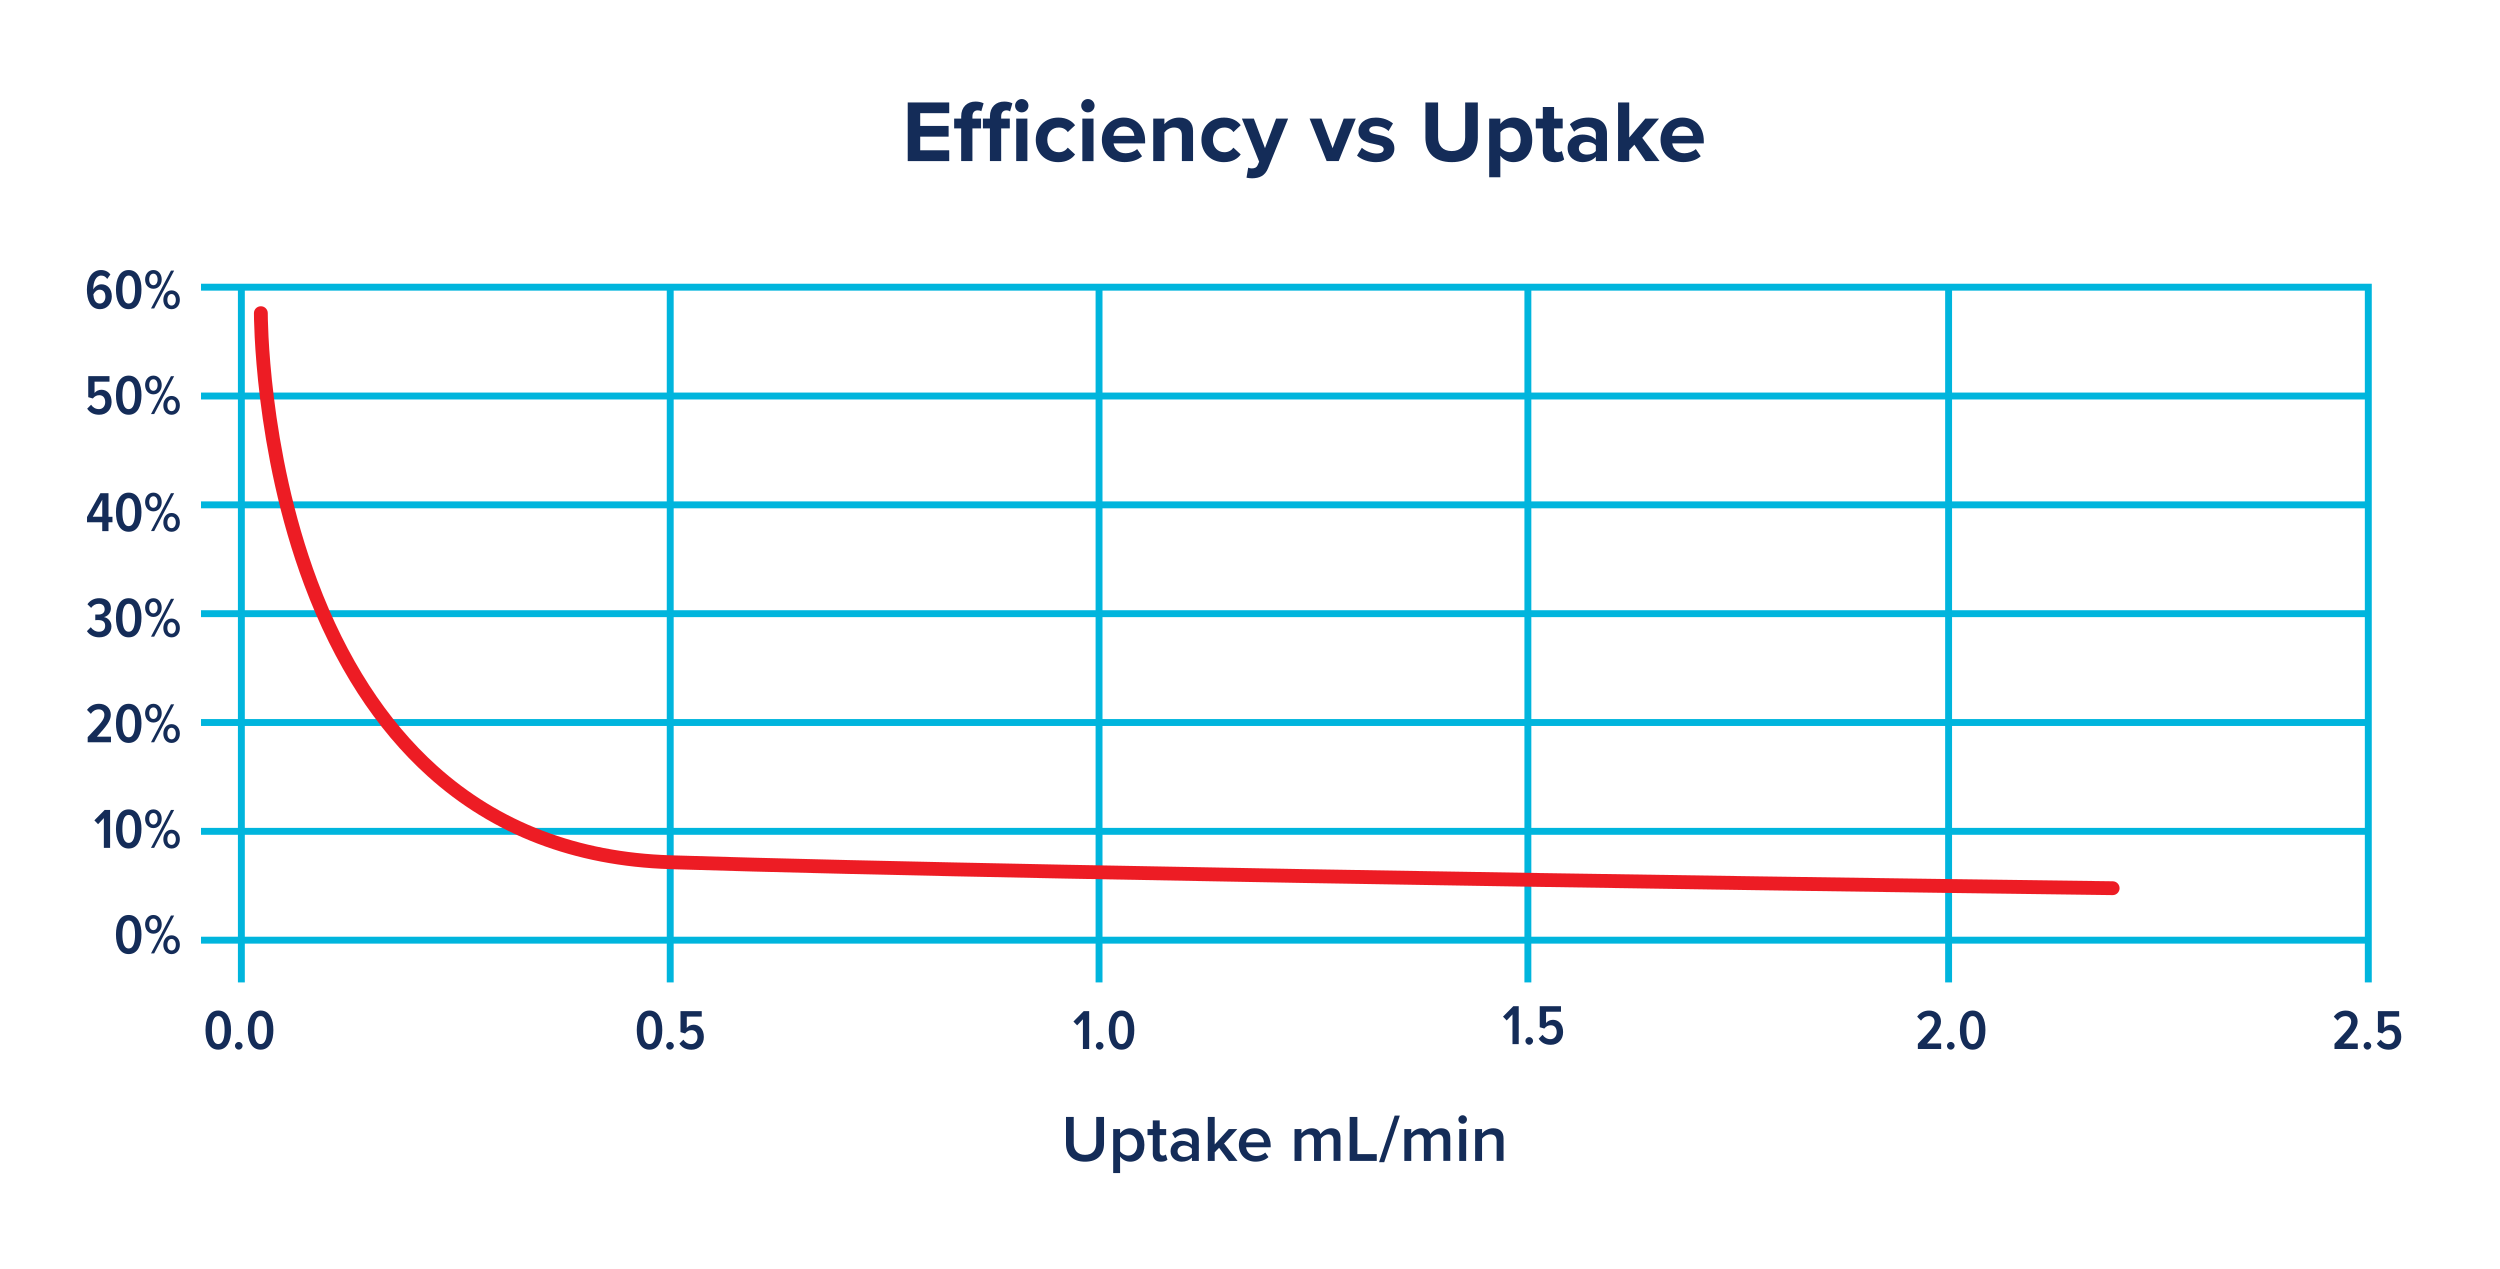 <?xml version="1.0" encoding="UTF-8"?><svg id="Layer_2" xmlns="http://www.w3.org/2000/svg" viewBox="0 0 1023.6 519.71"><defs><style>.cls-1{fill:none;}.cls-1,.cls-2,.cls-3,.cls-4{stroke-width:0px;}.cls-2{fill:#142c58;}.cls-3{fill:#ed1c24;}.cls-4{fill:#00b5dd;}</style></defs><g id="Layer_2-2"><rect class="cls-4" x="82.3" y="160.73" width="887.38" height="2.83"/><rect class="cls-4" x="82.3" y="205.29" width="887.38" height="2.83"/><rect class="cls-4" x="82.3" y="249.85" width="887.38" height="2.83"/><rect class="cls-4" x="82.3" y="294.41" width="887.38" height="2.83"/><rect class="cls-4" x="82.3" y="338.97" width="887.38" height="2.83"/><rect class="cls-4" x="82.3" y="383.53" width="887.38" height="2.83"/><rect class="cls-4" x="97.41" y="117.58" width="2.83" height="284.66"/><rect class="cls-4" x="273" y="117.58" width="2.83" height="284.66"/><rect class="cls-4" x="448.58" y="117.58" width="2.83" height="284.66"/><rect class="cls-4" x="624.16" y="117.58" width="2.83" height="284.66"/><rect class="cls-4" x="796.42" y="117.58" width="2.83" height="284.66"/><polygon class="cls-4" points="971.1 402.24 968.26 402.24 968.26 119 82.3 119 82.3 116.17 971.1 116.17 971.1 402.24"/><path class="cls-3" d="m865.01,366.5h-.04c-4.22-.05-423.62-5.38-590.65-10.64-39.22-1.24-72.62-14.05-99.27-38.1-21.25-19.17-38.22-45.46-50.45-78.14-20.73-55.38-20.63-110.86-20.63-111.41,0-1.56,1.28-2.82,2.83-2.82h.02c1.57,0,2.83,1.29,2.82,2.85,0,.54-.08,55.11,20.32,109.53,11.91,31.78,28.38,57.29,48.95,75.83,25.61,23.09,57.77,35.4,95.59,36.59,166.97,5.26,586.32,10.59,590.54,10.64,1.57.02,2.82,1.3,2.8,2.87-.02,1.55-1.28,2.8-2.83,2.8Z"/><path class="cls-2" d="m371.66,41.95h16.99v4.39h-11.88v5.22h11.63v4.39h-11.63v5.58h11.88v4.43h-16.99v-24.01Z"/><path class="cls-2" d="m393.55,52.57h-2.88v-4h2.88v-.94c0-3.78,2.45-6.05,5.87-6.05,1.3,0,2.48.29,3.31.72l-.94,3.24c-.4-.25-.94-.36-1.48-.36-1.3,0-2.16.86-2.16,2.52v.86h3.53v4h-3.53v13.39h-4.61v-13.39Zm11.77,0h-2.88v-4h2.88v-.94c0-3.78,2.45-6.05,5.87-6.05,1.3,0,2.48.29,3.31.72l-.94,3.31c-.36-.25-.86-.43-1.48-.43-1.3,0-2.16.86-2.16,2.45v.94h3.53v4h-3.53v13.39h-4.61v-13.39Zm10.29-9.29c0-1.51,1.26-2.74,2.74-2.74s2.74,1.22,2.74,2.74-1.22,2.74-2.74,2.74-2.74-1.22-2.74-2.74Zm.47,5.29h4.57v17.39h-4.57v-17.39Z"/><path class="cls-2" d="m433.3,48.14c3.56,0,5.72,1.55,6.88,3.13l-2.99,2.81c-.83-1.22-2.09-1.87-3.67-1.87-2.77,0-4.72,2.02-4.72,5.04s1.94,5.08,4.72,5.08c1.58,0,2.84-.72,3.67-1.87l2.99,2.77c-1.15,1.62-3.31,3.17-6.88,3.17-5.36,0-9.21-3.78-9.21-9.14s3.85-9.11,9.21-9.11Z"/><path class="cls-2" d="m442.69,43.28c0-1.51,1.26-2.74,2.74-2.74s2.74,1.22,2.74,2.74-1.22,2.74-2.74,2.74-2.74-1.22-2.74-2.74Zm.47,5.29h4.57v17.39h-4.57v-17.39Z"/><path class="cls-2" d="m460.15,48.14c5.18,0,8.71,3.89,8.71,9.57v1.01h-12.92c.29,2.2,2.05,4.03,5,4.03,1.62,0,3.53-.65,4.64-1.73l2.02,2.95c-1.73,1.58-4.46,2.41-7.16,2.41-5.29,0-9.29-3.56-9.29-9.14,0-5.04,3.71-9.11,9-9.11Zm-4.28,7.49h8.57c-.11-1.66-1.26-3.85-4.28-3.85-2.84,0-4.07,2.12-4.28,3.85Z"/><path class="cls-2" d="m483.91,55.45c0-2.41-1.26-3.24-3.2-3.24-1.8,0-3.2,1.01-3.96,2.05v11.7h-4.57v-17.39h4.57v2.27c1.12-1.33,3.24-2.7,6.08-2.7,3.82,0,5.65,2.16,5.65,5.54v12.27h-4.57v-10.51Z"/><path class="cls-2" d="m501.12,48.14c3.56,0,5.72,1.55,6.88,3.13l-2.99,2.81c-.83-1.22-2.09-1.87-3.67-1.87-2.77,0-4.72,2.02-4.72,5.04s1.94,5.08,4.72,5.08c1.58,0,2.84-.72,3.67-1.87l2.99,2.77c-1.15,1.62-3.31,3.17-6.88,3.17-5.36,0-9.21-3.78-9.21-9.14s3.85-9.11,9.21-9.11Z"/><path class="cls-2" d="m512.49,68.95c1.19,0,1.98-.32,2.41-1.26l.65-1.48-7.06-17.64h4.9l4.54,12.09,4.54-12.09h4.93l-8.17,20.23c-1.3,3.28-3.6,4.14-6.59,4.21-.54,0-1.69-.11-2.27-.25l.68-4.1c.4.18,1.01.29,1.44.29Z"/><path class="cls-2" d="m536.18,48.57h4.9l4.54,12.09,4.54-12.09h4.93l-6.98,17.39h-4.93l-6.98-17.39Z"/><path class="cls-2" d="m557.6,60.49c1.26,1.19,3.85,2.38,6.01,2.38,1.98,0,2.92-.68,2.92-1.76,0-1.22-1.51-1.66-3.49-2.05-2.99-.58-6.84-1.3-6.84-5.44,0-2.92,2.56-5.47,7.13-5.47,2.95,0,5.29,1.01,7.02,2.38l-1.84,3.13c-1.04-1.12-3.02-2.02-5.15-2.02-1.66,0-2.74.61-2.74,1.62,0,1.08,1.37,1.48,3.31,1.87,2.99.58,6.98,1.37,6.98,5.69,0,3.17-2.7,5.58-7.52,5.58-3.02,0-5.94-1.01-7.78-2.7l1.98-3.2Z"/><path class="cls-2" d="m583.63,41.95h5.18v14.25c0,3.35,1.84,5.65,5.58,5.65s5.51-2.3,5.51-5.65v-14.25h5.18v14.4c0,5.98-3.42,10.04-10.69,10.04s-10.76-4.1-10.76-10.01v-14.43Z"/><path class="cls-2" d="m609.73,72.58v-24.01h4.57v2.2c1.33-1.69,3.24-2.63,5.36-2.63,4.46,0,7.7,3.31,7.7,9.11s-3.24,9.14-7.7,9.14c-2.05,0-3.96-.86-5.36-2.66v8.85h-4.57Zm8.5-20.37c-1.48,0-3.17.86-3.92,1.98v6.16c.76,1.08,2.45,1.98,3.92,1.98,2.63,0,4.39-2.05,4.39-5.08s-1.76-5.04-4.39-5.04Z"/><path class="cls-2" d="m631.69,61.64v-9.07h-2.88v-4h2.88v-4.75h4.61v4.75h3.53v4h-3.53v7.85c0,1.08.58,1.91,1.58,1.91.68,0,1.33-.25,1.58-.5l.97,3.46c-.68.61-1.91,1.12-3.82,1.12-3.2,0-4.93-1.66-4.93-4.75Z"/><path class="cls-2" d="m653.4,64.16c-1.19,1.4-3.24,2.23-5.51,2.23-2.77,0-6.05-1.87-6.05-5.76s3.28-5.54,6.05-5.54c2.3,0,4.36.72,5.51,2.12v-2.41c0-1.76-1.51-2.92-3.82-2.92-1.87,0-3.6.68-5.08,2.05l-1.73-3.06c2.12-1.87,4.86-2.74,7.59-2.74,3.96,0,7.6,1.58,7.6,6.59v11.23h-4.57v-1.8Zm0-4.54c-.76-1.01-2.2-1.51-3.67-1.51-1.8,0-3.28.94-3.28,2.63s1.48,2.56,3.28,2.56c1.48,0,2.92-.5,3.67-1.51v-2.16Z"/><path class="cls-2" d="m669.16,59.26l-2.09,2.23v4.46h-4.57v-24.01h4.57v14.36l6.59-7.74h5.62l-6.88,7.88,7.09,9.5h-5.72l-4.61-6.7Z"/><path class="cls-2" d="m688.89,48.14c5.18,0,8.71,3.89,8.71,9.57v1.01h-12.92c.29,2.2,2.05,4.03,5,4.03,1.62,0,3.53-.65,4.64-1.73l2.02,2.95c-1.73,1.58-4.46,2.41-7.16,2.41-5.29,0-9.29-3.56-9.29-9.14,0-5.04,3.71-9.11,9-9.11Zm-4.28,7.49h8.57c-.11-1.66-1.26-3.85-4.28-3.85-2.84,0-4.07,2.12-4.28,3.85Z"/><path class="cls-2" d="m436.44,457.32h3.19v10.8c0,2.86,1.59,4.72,4.62,4.72s4.59-1.86,4.59-4.72v-10.8h3.19v10.88c0,4.48-2.56,7.45-7.77,7.45s-7.8-3-7.8-7.42v-10.91Z"/><path class="cls-2" d="m455.78,480.29v-18h2.83v1.78c.97-1.3,2.48-2.11,4.18-2.11,3.37,0,5.78,2.54,5.78,6.83s-2.4,6.86-5.78,6.86c-1.65,0-3.13-.73-4.18-2.13v6.78h-2.83Zm6.18-15.82c-1.32,0-2.73.78-3.35,1.75v5.16c.62.94,2.02,1.75,3.35,1.75,2.24,0,3.67-1.81,3.67-4.35s-1.43-4.32-3.67-4.32Z"/><path class="cls-2" d="m472,472.3v-7.53h-2.16v-2.48h2.16v-3.56h2.83v3.56h2.65v2.48h-2.65v6.83c0,.89.43,1.54,1.24,1.54.54,0,1.05-.22,1.27-.46l.67,2.13c-.51.49-1.35.84-2.67.84-2.19,0-3.35-1.19-3.35-3.35Z"/><path class="cls-2" d="m488.01,473.92c-.97,1.11-2.48,1.73-4.21,1.73-2.13,0-4.53-1.43-4.53-4.32s2.4-4.24,4.53-4.24c1.75,0,3.27.57,4.21,1.67v-1.94c0-1.51-1.24-2.43-3.05-2.43-1.46,0-2.73.54-3.86,1.65l-1.16-1.97c1.51-1.43,3.4-2.11,5.48-2.11,2.89,0,5.43,1.21,5.43,4.72v8.64h-2.83v-1.4Zm0-3.54c-.65-.89-1.86-1.35-3.1-1.35-1.59,0-2.78.92-2.78,2.35s1.19,2.32,2.78,2.32c1.24,0,2.46-.46,3.1-1.35v-1.97Z"/><path class="cls-2" d="m499.16,469.95l-1.81,1.86v3.51h-2.83v-18h2.83v11.26l5.75-6.29h3.51l-5.43,5.91,5.53,7.13h-3.56l-4-5.37Z"/><path class="cls-2" d="m513.85,461.96c3.91,0,6.42,3,6.42,7.1v.67h-10.07c.22,1.97,1.7,3.59,4.16,3.59,1.27,0,2.78-.51,3.7-1.43l1.3,1.86c-1.3,1.24-3.21,1.89-5.29,1.89-3.91,0-6.83-2.73-6.83-6.86,0-3.78,2.75-6.83,6.61-6.83Zm-3.67,5.78h7.34c-.05-1.54-1.11-3.46-3.67-3.46-2.43,0-3.54,1.86-3.67,3.46Z"/><path class="cls-2" d="m546,466.82c0-1.4-.62-2.35-2.13-2.35-1.27,0-2.46.89-3.02,1.73v9.12h-2.83v-8.5c0-1.4-.62-2.35-2.16-2.35-1.24,0-2.4.89-3,1.75v9.1h-2.83v-13.04h2.83v1.78c.54-.81,2.27-2.11,4.24-2.11s3.13.97,3.56,2.4c.76-1.19,2.48-2.4,4.43-2.4,2.4,0,3.75,1.3,3.75,3.94v9.42h-2.83v-8.5Z"/><path class="cls-2" d="m552.6,457.32h3.16v15.22h7.94v2.78h-11.09v-18Z"/><path class="cls-2" d="m571.04,456.78h2.11l-6.4,19.08h-2.11l6.4-19.08Z"/><path class="cls-2" d="m590.96,466.82c0-1.4-.62-2.35-2.13-2.35-1.27,0-2.46.89-3.02,1.73v9.12h-2.83v-8.5c0-1.4-.62-2.35-2.16-2.35-1.24,0-2.4.89-3,1.75v9.1h-2.83v-13.04h2.83v1.78c.54-.81,2.27-2.11,4.24-2.11s3.13.97,3.56,2.4c.76-1.19,2.48-2.4,4.43-2.4,2.4,0,3.75,1.3,3.75,3.94v9.42h-2.83v-8.5Z"/><path class="cls-2" d="m597.12,458.37c0-.97.81-1.75,1.75-1.75s1.75.78,1.75,1.75-.78,1.75-1.75,1.75-1.75-.78-1.75-1.75Zm.35,3.91h2.83v13.04h-2.83v-13.04Z"/><path class="cls-2" d="m612.78,467.17c0-2.02-1.03-2.7-2.62-2.7-1.46,0-2.7.86-3.35,1.75v9.1h-2.83v-13.04h2.83v1.78c.86-1.03,2.54-2.11,4.59-2.11,2.81,0,4.21,1.51,4.21,4.18v9.18h-2.83v-8.15Z"/><path class="cls-2" d="m41.38,110.56c1.63,0,2.98.7,3.82,1.79l-1.3,1.88c-.6-.88-1.3-1.4-2.49-1.4-2.14,0-3.21,2.63-3.21,5.31v.35c.56-1.07,1.84-2.09,3.35-2.09,2.3,0,4.23,1.7,4.23,5,0,2.84-1.86,5.19-4.82,5.19-3.96,0-5.38-3.79-5.38-8.03s1.88-8,5.79-8Zm-.6,8.05c-1.12,0-2.02.88-2.56,1.93.09,1.58.67,3.75,2.61,3.75,1.61,0,2.33-1.44,2.33-2.79,0-2.09-1.12-2.89-2.37-2.89Z"/><path class="cls-2" d="m52.69,110.56c3.77,0,5.24,3.7,5.24,8s-1.47,8.03-5.24,8.03-5.21-3.75-5.21-8.03,1.47-8,5.21-8Zm0,2.28c-2.05,0-2.58,2.7-2.58,5.72s.54,5.72,2.58,5.72,2.61-2.72,2.61-5.72-.54-5.72-2.61-5.72Z"/><path class="cls-2" d="m62.81,110.56c2.05,0,3.4,1.68,3.4,3.86s-1.35,3.82-3.4,3.82-3.4-1.65-3.4-3.82,1.35-3.86,3.4-3.86Zm0,1.49c-1.05,0-1.72.95-1.72,2.37s.67,2.35,1.72,2.35,1.72-.98,1.72-2.35-.67-2.37-1.72-2.37Zm7.17-1.26h1.33l-8.19,15.52h-1.3l8.17-15.52Zm.26,8.1c2.05,0,3.4,1.7,3.4,3.89s-1.35,3.82-3.4,3.82-3.37-1.65-3.37-3.82,1.33-3.89,3.37-3.89Zm0,1.49c-1.05,0-1.72.98-1.72,2.4s.67,2.33,1.72,2.33,1.75-.95,1.75-2.33-.7-2.4-1.75-2.4Z"/><path class="cls-2" d="m37.28,165.7c.79,1.16,1.84,1.81,3.26,1.81,1.58,0,2.54-1.3,2.54-2.84,0-1.81-.91-2.86-2.42-2.86-1.05,0-1.86.4-2.65,1.35l-1.88-.54v-8.61h8.7v2.26h-6.12v4.61c.58-.74,1.63-1.3,2.84-1.3,2.3,0,4.14,1.79,4.14,5.03,0,3.05-2.02,5.21-5.07,5.21-2.35,0-3.86-.93-4.93-2.49l1.61-1.63Z"/><path class="cls-2" d="m52.69,153.79c3.77,0,5.24,3.7,5.24,8s-1.47,8.03-5.24,8.03-5.21-3.75-5.21-8.03,1.47-8,5.21-8Zm0,2.28c-2.05,0-2.58,2.7-2.58,5.72s.54,5.72,2.58,5.72,2.61-2.72,2.61-5.72-.54-5.72-2.61-5.72Z"/><path class="cls-2" d="m62.81,153.79c2.05,0,3.4,1.68,3.4,3.86s-1.35,3.82-3.4,3.82-3.4-1.65-3.4-3.82,1.35-3.86,3.4-3.86Zm0,1.49c-1.05,0-1.72.95-1.72,2.37s.67,2.35,1.72,2.35,1.72-.98,1.72-2.35-.67-2.37-1.72-2.37Zm7.17-1.26h1.33l-8.19,15.52h-1.3l8.17-15.52Zm.26,8.1c2.05,0,3.4,1.7,3.4,3.89s-1.35,3.82-3.4,3.82-3.37-1.65-3.37-3.82,1.33-3.89,3.37-3.89Zm0,1.49c-1.05,0-1.72.98-1.72,2.4s.67,2.33,1.72,2.33,1.75-.95,1.75-2.33-.7-2.4-1.75-2.4Z"/><path class="cls-2" d="m41.87,213.84h-6.24v-2.16l5.49-9.75h3.3v9.66h1.63v2.26h-1.63v3.61h-2.56v-3.61Zm-3.91-2.26h3.91v-6.98l-3.91,6.98Z"/><path class="cls-2" d="m52.69,201.7c3.77,0,5.24,3.7,5.24,8s-1.47,8.03-5.24,8.03-5.21-3.75-5.21-8.03,1.47-8,5.21-8Zm0,2.28c-2.05,0-2.58,2.7-2.58,5.72s.54,5.72,2.58,5.72,2.61-2.72,2.61-5.72-.54-5.72-2.61-5.72Z"/><path class="cls-2" d="m62.81,201.7c2.05,0,3.4,1.68,3.4,3.86s-1.35,3.82-3.4,3.82-3.4-1.65-3.4-3.82,1.35-3.86,3.4-3.86Zm0,1.49c-1.05,0-1.72.95-1.72,2.37s.67,2.35,1.72,2.35,1.72-.98,1.72-2.35-.67-2.37-1.72-2.37Zm7.17-1.26h1.33l-8.19,15.52h-1.3l8.17-15.52Zm.26,8.1c2.05,0,3.4,1.7,3.4,3.89s-1.35,3.82-3.4,3.82-3.37-1.65-3.37-3.82,1.33-3.89,3.37-3.89Zm0,1.49c-1.05,0-1.72.98-1.72,2.4s.67,2.33,1.72,2.33,1.75-.95,1.75-2.33-.7-2.4-1.75-2.4Z"/><path class="cls-2" d="m37.17,256.82c.77,1.09,1.95,1.84,3.33,1.84,1.75,0,2.56-.98,2.56-2.44,0-1.75-1.16-2.33-2.7-2.33-.49,0-1.14,0-1.35.05v-2.33c.23.02.91.02,1.3.02,1.47,0,2.54-.7,2.54-2.14,0-1.54-1-2.28-2.42-2.28-1.3,0-2.33.63-3.12,1.68l-1.51-1.49c1.02-1.51,2.7-2.47,4.82-2.47,2.82,0,4.79,1.42,4.79,4.17,0,1.84-1.33,3.23-2.86,3.56,1.49.23,3.07,1.63,3.07,3.79,0,2.63-1.89,4.51-5,4.51-2.37,0-4.12-1.14-5.03-2.54l1.58-1.61Z"/><path class="cls-2" d="m52.69,244.93c3.77,0,5.24,3.7,5.24,8s-1.47,8.03-5.24,8.03-5.21-3.75-5.21-8.03,1.47-8,5.21-8Zm0,2.28c-2.05,0-2.58,2.7-2.58,5.72s.54,5.72,2.58,5.72,2.61-2.72,2.61-5.72-.54-5.72-2.61-5.72Z"/><path class="cls-2" d="m62.81,244.93c2.05,0,3.4,1.68,3.4,3.86s-1.35,3.82-3.4,3.82-3.4-1.65-3.4-3.82,1.35-3.86,3.4-3.86Zm0,1.49c-1.05,0-1.72.95-1.72,2.37s.67,2.35,1.72,2.35,1.72-.98,1.72-2.35-.67-2.37-1.72-2.37Zm7.17-1.26h1.33l-8.19,15.52h-1.3l8.17-15.52Zm.26,8.1c2.05,0,3.4,1.7,3.4,3.89s-1.35,3.82-3.4,3.82-3.37-1.65-3.37-3.82,1.33-3.89,3.37-3.89Zm0,1.49c-1.05,0-1.72.98-1.72,2.4s.67,2.33,1.72,2.33,1.75-.95,1.75-2.33-.7-2.4-1.75-2.4Z"/><path class="cls-2" d="m35.89,301.82c5.42-5.65,6.84-7.17,6.84-9.15,0-1.4-1.02-2.23-2.23-2.23-1.42,0-2.51.67-3.3,1.84l-1.58-1.61c1.16-1.63,2.84-2.51,4.91-2.51,2.72,0,4.84,1.7,4.84,4.49,0,2.47-1.75,4.61-5.7,8.98h5.77v2.28h-9.54v-2.09Z"/><path class="cls-2" d="m52.69,288.16c3.77,0,5.24,3.7,5.24,8s-1.47,8.03-5.24,8.03-5.21-3.75-5.21-8.03,1.47-8,5.21-8Zm0,2.28c-2.05,0-2.58,2.7-2.58,5.72s.54,5.72,2.58,5.72,2.61-2.72,2.61-5.72-.54-5.72-2.61-5.72Z"/><path class="cls-2" d="m62.81,288.16c2.05,0,3.4,1.68,3.4,3.86s-1.35,3.82-3.4,3.82-3.4-1.65-3.4-3.82,1.35-3.86,3.4-3.86Zm0,1.49c-1.05,0-1.72.95-1.72,2.37s.67,2.35,1.72,2.35,1.72-.98,1.72-2.35-.67-2.37-1.72-2.37Zm7.17-1.26h1.33l-8.19,15.52h-1.3l8.17-15.52Zm.26,8.1c2.05,0,3.4,1.7,3.4,3.89s-1.35,3.82-3.4,3.82-3.37-1.65-3.37-3.82,1.33-3.89,3.37-3.89Zm0,1.49c-1.05,0-1.72.98-1.72,2.4s.67,2.33,1.72,2.33,1.75-.95,1.75-2.33-.7-2.4-1.75-2.4Z"/><path class="cls-2" d="m42.52,334.97l-2.37,2.49-1.51-1.58,4.21-4.26h2.23v15.52h-2.56v-12.17Z"/><path class="cls-2" d="m52.69,331.39c3.77,0,5.24,3.7,5.24,8s-1.47,8.03-5.24,8.03-5.21-3.75-5.21-8.03,1.47-8,5.21-8Zm0,2.28c-2.05,0-2.58,2.7-2.58,5.72s.54,5.72,2.58,5.72,2.61-2.72,2.61-5.72-.54-5.72-2.61-5.72Z"/><path class="cls-2" d="m62.81,331.39c2.05,0,3.4,1.68,3.4,3.86s-1.35,3.82-3.4,3.82-3.4-1.65-3.4-3.82,1.35-3.86,3.4-3.86Zm0,1.49c-1.05,0-1.72.95-1.72,2.37s.67,2.35,1.72,2.35,1.72-.98,1.72-2.35-.67-2.37-1.72-2.37Zm7.17-1.26h1.33l-8.19,15.52h-1.3l8.17-15.52Zm.26,8.1c2.05,0,3.4,1.7,3.4,3.89s-1.35,3.82-3.4,3.82-3.37-1.65-3.37-3.82,1.33-3.89,3.37-3.89Zm0,1.49c-1.05,0-1.72.98-1.72,2.4s.67,2.33,1.72,2.33,1.75-.95,1.75-2.33-.7-2.4-1.75-2.4Z"/><path class="cls-2" d="m52.69,374.62c3.77,0,5.24,3.7,5.24,8s-1.47,8.03-5.24,8.03-5.21-3.75-5.21-8.03,1.47-8,5.21-8Zm0,2.28c-2.05,0-2.58,2.7-2.58,5.72s.54,5.72,2.58,5.72,2.61-2.72,2.61-5.72-.54-5.72-2.61-5.72Z"/><path class="cls-2" d="m62.81,374.62c2.05,0,3.4,1.68,3.4,3.86s-1.35,3.82-3.4,3.82-3.4-1.65-3.4-3.82,1.35-3.86,3.4-3.86Zm0,1.49c-1.05,0-1.72.95-1.72,2.37s.67,2.35,1.72,2.35,1.72-.98,1.72-2.35-.67-2.37-1.72-2.37Zm7.17-1.26h1.33l-8.19,15.52h-1.3l8.17-15.52Zm.26,8.1c2.05,0,3.4,1.7,3.4,3.89s-1.35,3.82-3.4,3.82-3.37-1.65-3.37-3.82,1.33-3.89,3.37-3.89Zm0,1.49c-1.05,0-1.72.98-1.72,2.4s.67,2.33,1.72,2.33,1.75-.95,1.75-2.33-.7-2.4-1.75-2.4Z"/><path class="cls-2" d="m89.35,413.75c3.77,0,5.24,3.7,5.24,8s-1.47,8.03-5.24,8.03-5.21-3.75-5.21-8.03,1.47-8,5.21-8Zm0,2.28c-2.05,0-2.58,2.7-2.58,5.72s.54,5.72,2.58,5.72,2.61-2.72,2.61-5.72-.54-5.72-2.61-5.72Z"/><path class="cls-2" d="m97.76,426.62c.86,0,1.56.72,1.56,1.56s-.7,1.58-1.56,1.58-1.56-.72-1.56-1.58.72-1.56,1.56-1.56Z"/><path class="cls-2" d="m106.69,413.75c3.77,0,5.24,3.7,5.24,8s-1.47,8.03-5.24,8.03-5.21-3.75-5.21-8.03,1.47-8,5.21-8Zm0,2.28c-2.05,0-2.58,2.7-2.58,5.72s.54,5.72,2.58,5.72,2.61-2.72,2.61-5.72-.54-5.72-2.61-5.72Z"/><path class="cls-2" d="m265.93,413.75c3.77,0,5.24,3.7,5.24,8s-1.47,8.03-5.24,8.03-5.21-3.75-5.21-8.03,1.47-8,5.21-8Zm0,2.28c-2.05,0-2.58,2.7-2.58,5.72s.54,5.72,2.58,5.72,2.61-2.72,2.61-5.72-.54-5.72-2.61-5.72Z"/><path class="cls-2" d="m274.33,426.62c.86,0,1.56.72,1.56,1.56s-.7,1.58-1.56,1.58-1.56-.72-1.56-1.58.72-1.56,1.56-1.56Z"/><path class="cls-2" d="m279.78,425.67c.79,1.16,1.84,1.82,3.26,1.82,1.58,0,2.54-1.3,2.54-2.84,0-1.82-.91-2.86-2.42-2.86-1.05,0-1.86.4-2.65,1.35l-1.89-.54v-8.61h8.7v2.26h-6.12v4.61c.58-.75,1.63-1.3,2.84-1.3,2.3,0,4.14,1.79,4.14,5.03,0,3.05-2.02,5.21-5.07,5.21-2.35,0-3.86-.93-4.93-2.49l1.61-1.63Z"/><path class="cls-2" d="m443.39,417.34l-2.37,2.49-1.51-1.58,4.21-4.26h2.23v15.52h-2.56v-12.17Z"/><path class="cls-2" d="m450.25,426.62c.86,0,1.56.72,1.56,1.56s-.7,1.58-1.56,1.58-1.56-.72-1.56-1.58.72-1.56,1.56-1.56Z"/><path class="cls-2" d="m459.19,413.75c3.77,0,5.24,3.7,5.24,8s-1.47,8.03-5.24,8.03-5.21-3.75-5.21-8.03,1.47-8,5.21-8Zm0,2.28c-2.05,0-2.58,2.7-2.58,5.72s.54,5.72,2.58,5.72,2.61-2.72,2.61-5.72-.54-5.72-2.61-5.72Z"/><path class="cls-2" d="m619.27,415.34l-2.37,2.49-1.51-1.58,4.21-4.26h2.23v15.52h-2.56v-12.17Z"/><path class="cls-2" d="m626.13,424.63c.86,0,1.56.72,1.56,1.56s-.7,1.58-1.56,1.58-1.56-.72-1.56-1.58.72-1.56,1.56-1.56Z"/><path class="cls-2" d="m631.58,423.67c.79,1.16,1.84,1.81,3.26,1.81,1.58,0,2.54-1.3,2.54-2.84,0-1.81-.91-2.86-2.42-2.86-1.05,0-1.86.4-2.65,1.35l-1.88-.54v-8.61h8.7v2.26h-6.12v4.61c.58-.74,1.63-1.3,2.84-1.3,2.3,0,4.14,1.79,4.14,5.03,0,3.05-2.02,5.21-5.07,5.21-2.35,0-3.86-.93-4.93-2.49l1.61-1.63Z"/><path class="cls-2" d="m785.23,427.41c5.42-5.65,6.84-7.17,6.84-9.14,0-1.4-1.02-2.23-2.23-2.23-1.42,0-2.51.67-3.3,1.84l-1.58-1.61c1.16-1.63,2.84-2.51,4.91-2.51,2.72,0,4.84,1.7,4.84,4.49,0,2.47-1.75,4.61-5.7,8.98h5.77v2.28h-9.54v-2.09Z"/><path class="cls-2" d="m798.73,426.62c.86,0,1.56.72,1.56,1.56s-.7,1.58-1.56,1.58-1.56-.72-1.56-1.58.72-1.56,1.56-1.56Z"/><path class="cls-2" d="m807.67,413.75c3.77,0,5.24,3.7,5.24,8s-1.47,8.03-5.24,8.03-5.21-3.75-5.21-8.03,1.47-8,5.21-8Zm0,2.28c-2.05,0-2.58,2.7-2.58,5.72s.54,5.72,2.58,5.72,2.61-2.72,2.61-5.72-.54-5.72-2.61-5.72Z"/><path class="cls-2" d="m955.82,427.41c5.42-5.65,6.84-7.17,6.84-9.14,0-1.4-1.02-2.23-2.23-2.23-1.42,0-2.51.67-3.3,1.84l-1.58-1.61c1.16-1.63,2.84-2.51,4.91-2.51,2.72,0,4.84,1.7,4.84,4.49,0,2.47-1.75,4.61-5.7,8.98h5.77v2.28h-9.54v-2.09Z"/><path class="cls-2" d="m969.32,426.62c.86,0,1.56.72,1.56,1.56s-.7,1.58-1.56,1.58-1.56-.72-1.56-1.58.72-1.56,1.56-1.56Z"/><path class="cls-2" d="m974.76,425.67c.79,1.16,1.84,1.82,3.26,1.82,1.58,0,2.54-1.3,2.54-2.84,0-1.82-.91-2.86-2.42-2.86-1.05,0-1.86.4-2.65,1.35l-1.88-.54v-8.61h8.7v2.26h-6.12v4.61c.58-.75,1.63-1.3,2.84-1.3,2.3,0,4.14,1.79,4.14,5.03,0,3.05-2.02,5.21-5.07,5.21-2.35,0-3.86-.93-4.93-2.49l1.61-1.63Z"/><rect class="cls-1" width="1023.6" height="519.71"/></g></svg>